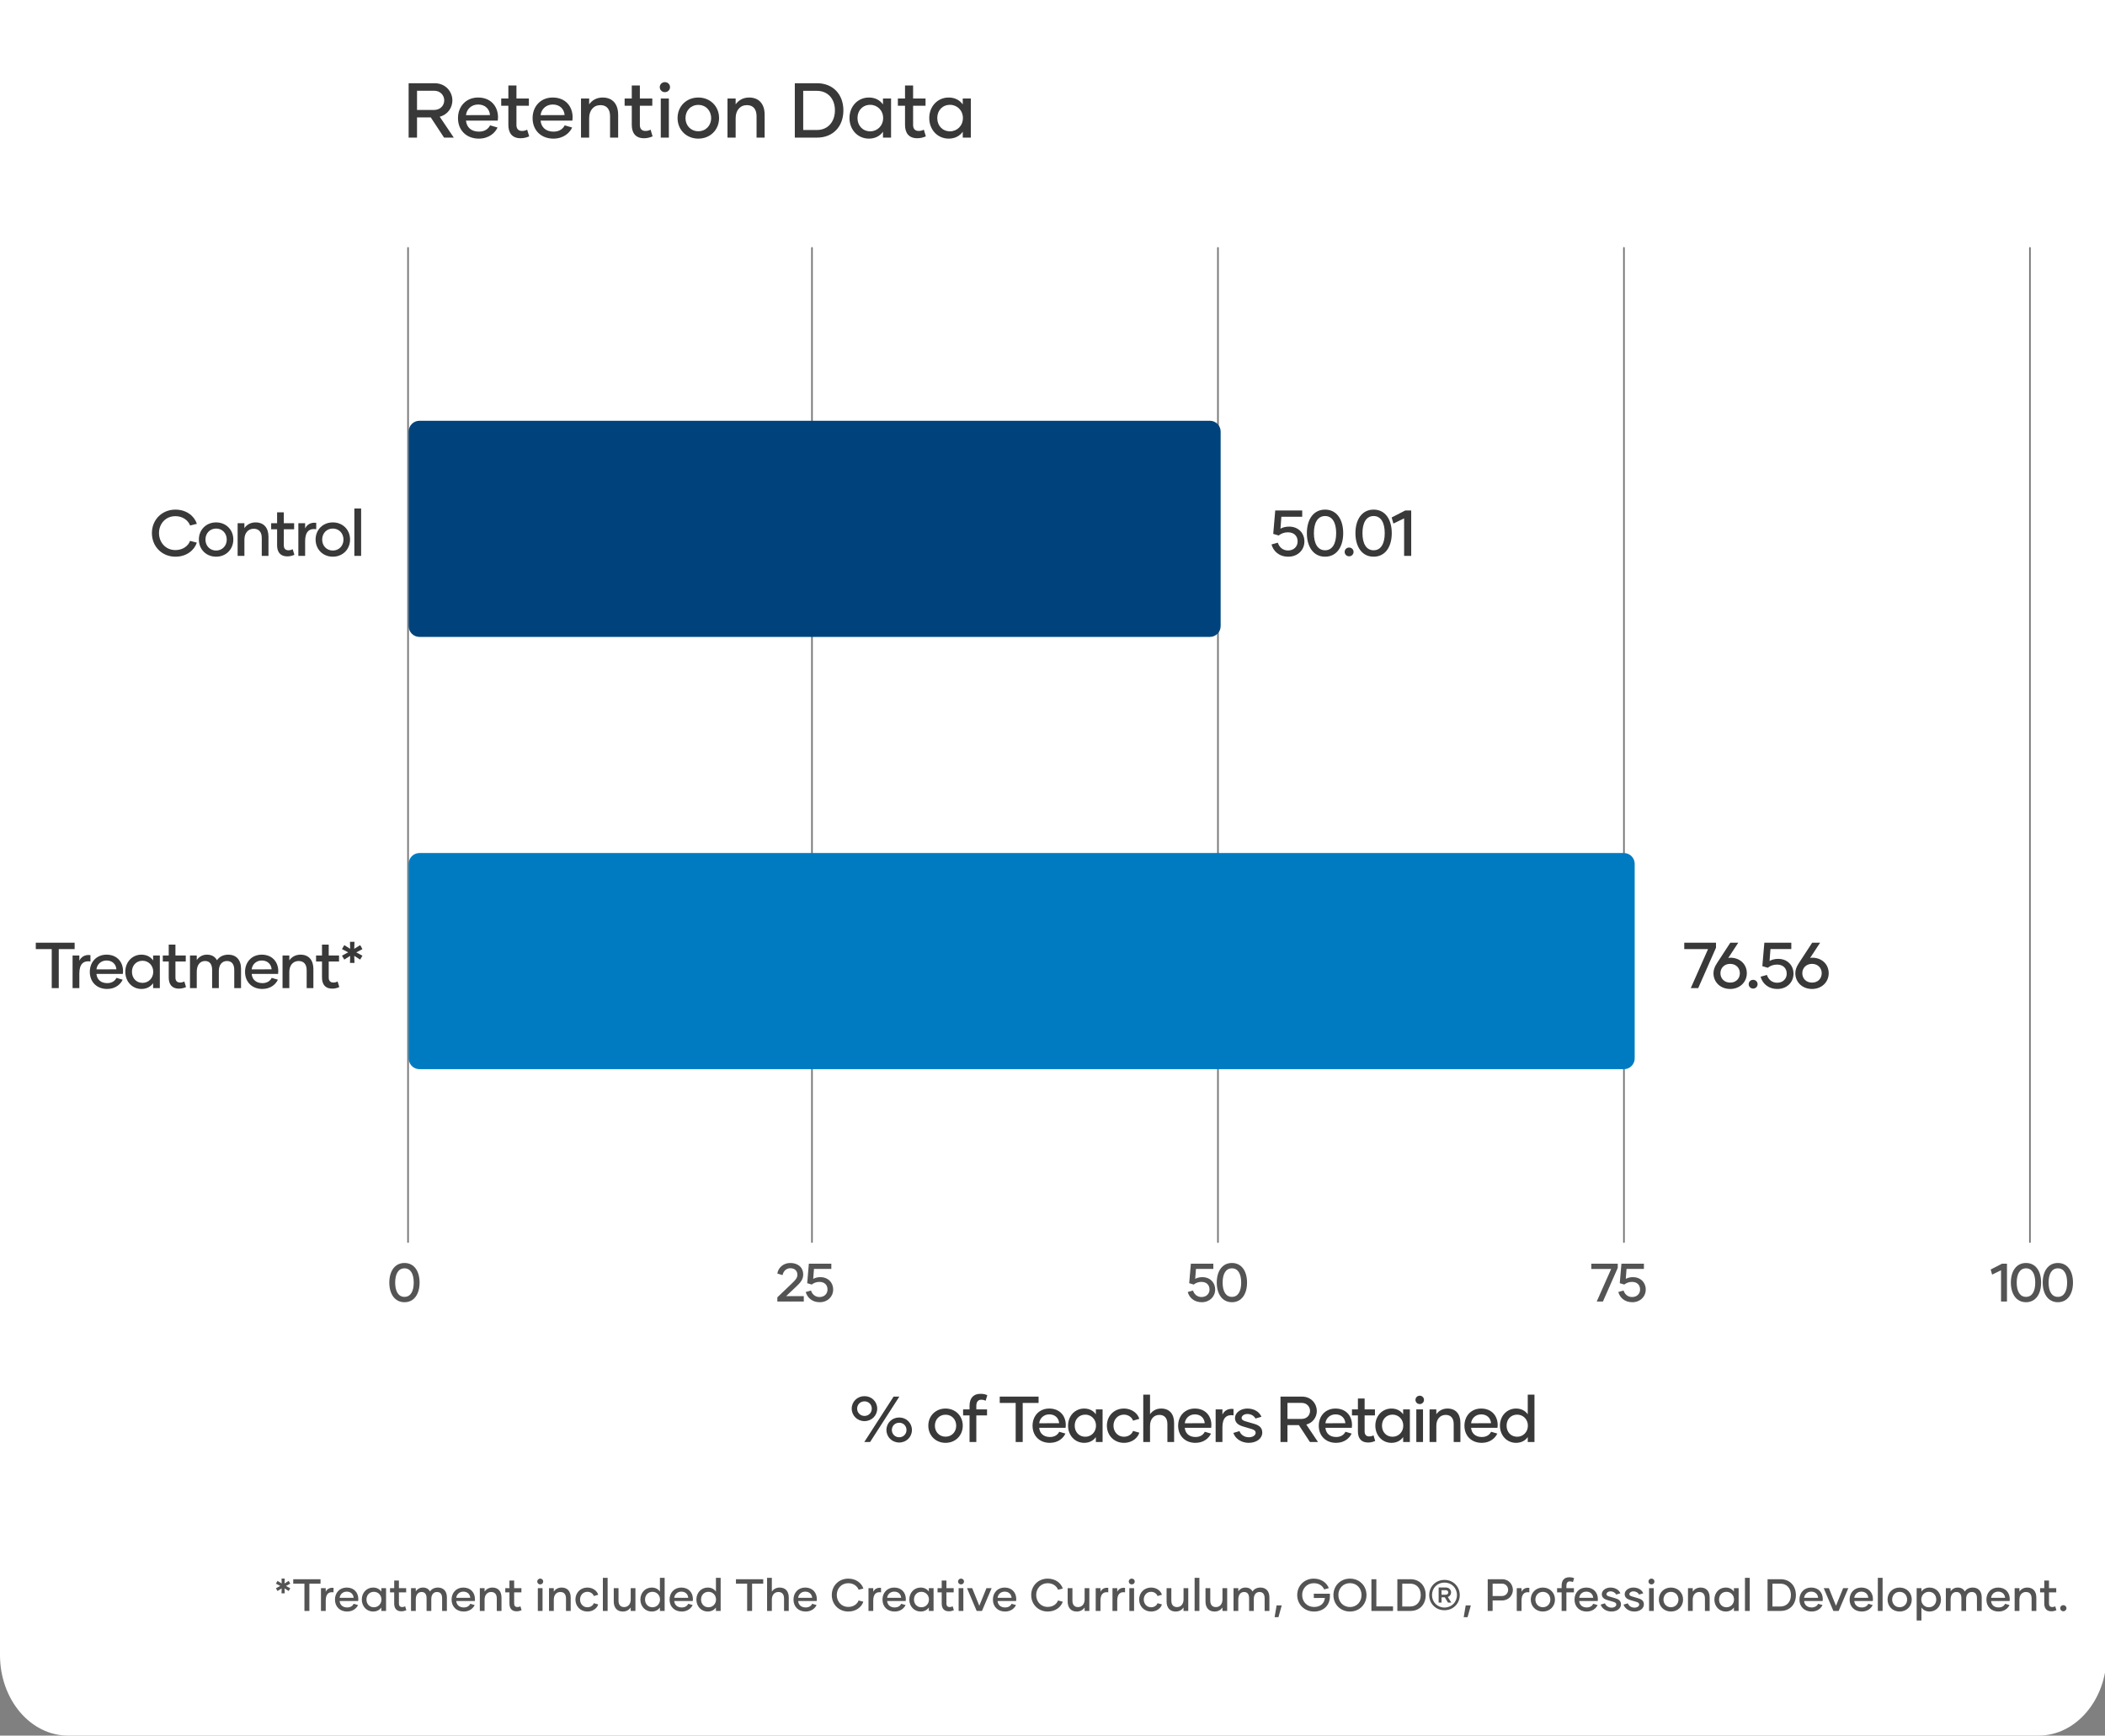 <svg width="1300" height="1072" viewBox="0 0 1300 1072" fill="none" xmlns="http://www.w3.org/2000/svg">
<rect x="0" y="0" width="1300" height="1072" fill="#808080" stroke="none"/>
<g clip-path="url(#clip0_310_2332)">
<path d="M1258.95 -102.478H42.053C18.828 -102.478 0 -80.221 0 -52.765V1022.29C0 1049.74 18.828 1072 42.053 1072H1258.95C1282.17 1072 1301 1049.74 1301 1022.29V-52.765C1301 -80.221 1282.17 -102.478 1258.95 -102.478Z" fill="white"/>
<path d="M179.276 978.144L176.616 979.572L179.276 981L178.296 982.68L175.72 981.056L175.832 984.108H173.872L173.956 981.084L171.408 982.68L170.4 981L173.088 979.544L170.4 978.144L171.408 976.436L173.956 978.032L173.872 975.008H175.832L175.72 978.032L178.296 976.436L179.276 978.144ZM197.952 975.4V978.144H191.064V995H188.012V978.144H181.096V975.4H197.952ZM201.162 983.156C202.002 981.448 203.654 980.44 205.978 980.748V983.492C202.982 983.044 201.162 984.556 201.162 988.644V995H198.222V980.916H201.162V983.156ZM214.373 995.364C209.977 995.364 206.869 992.424 206.869 987.972C206.869 983.772 209.753 980.552 214.121 980.552C218.685 980.552 221.289 983.716 221.289 987.692C221.289 988.112 221.261 988.448 221.205 988.868H209.753C209.949 991.192 211.573 992.844 214.429 992.844C216.529 992.844 217.845 991.808 218.433 990.576L221.121 991.36C220.253 993.264 218.041 995.364 214.373 995.364ZM209.753 986.908L218.405 986.88C218.237 984.724 216.697 983.072 214.121 983.072C211.601 983.072 209.949 984.892 209.753 986.908ZM230.44 995.364C226.464 995.364 223.44 992.2 223.44 987.944C223.44 983.716 226.464 980.552 230.44 980.552C232.708 980.552 234.444 981.532 235.508 983.044V980.916H238.42V995H235.508V992.872C234.444 994.384 232.708 995.364 230.44 995.364ZM230.916 992.732C233.492 992.732 235.564 990.716 235.564 987.944C235.564 985.2 233.492 983.184 230.916 983.184C228.228 983.184 226.324 985.172 226.324 987.944C226.324 990.716 228.228 992.732 230.916 992.732ZM250.223 992.144L250.951 994.552C249.887 995 248.963 995.224 247.843 995.224C244.819 995.224 243.447 993.32 243.447 990.436V983.52H240.871V980.916H243.447V976.212H246.359V980.916H250.839V983.52H246.359V990.436C246.359 991.808 247.031 992.592 248.375 992.592C249.075 992.592 249.579 992.452 250.223 992.144ZM270.471 980.552C273.803 980.552 275.987 982.736 275.987 986.572V995H273.047V987.132C273.047 984.78 272.039 983.296 269.883 983.296C267.699 983.296 266.355 984.976 266.355 987.636V995H263.443V987.132C263.443 984.78 262.463 983.296 260.391 983.296C258.151 983.296 256.779 985.06 256.779 987.888V995H253.839V980.916H256.779V982.876C257.703 981.532 259.187 980.552 261.203 980.552C263.247 980.552 264.731 981.42 265.543 982.96C266.439 981.616 268.091 980.552 270.471 980.552ZM286.397 995.364C282.001 995.364 278.893 992.424 278.893 987.972C278.893 983.772 281.777 980.552 286.145 980.552C290.709 980.552 293.313 983.716 293.313 987.692C293.313 988.112 293.285 988.448 293.229 988.868H281.777C281.973 991.192 283.597 992.844 286.453 992.844C288.553 992.844 289.869 991.808 290.457 990.576L293.145 991.36C292.277 993.264 290.065 995.364 286.397 995.364ZM281.777 986.908L290.429 986.88C290.261 984.724 288.721 983.072 286.145 983.072C283.625 983.072 281.973 984.892 281.777 986.908ZM304.115 980.552C307.727 980.552 309.715 982.932 309.715 986.74V995H306.803V987.272C306.803 984.808 305.627 983.296 303.331 983.296C300.867 983.296 299.271 985.172 299.271 988V995H296.331V980.916H299.271V983.016C300.251 981.616 301.875 980.552 304.115 980.552ZM321.399 992.144L322.127 994.552C321.063 995 320.139 995.224 319.019 995.224C315.995 995.224 314.623 993.32 314.623 990.436V983.52H312.047V980.916H314.623V976.212H317.535V980.916H322.015V983.52H317.535V990.436C317.535 991.808 318.207 992.592 319.551 992.592C320.251 992.592 320.755 992.452 321.399 992.144ZM333.637 978.62C332.601 978.62 331.789 977.836 331.789 976.8C331.789 975.82 332.601 975.008 333.637 975.008C334.673 975.008 335.485 975.82 335.485 976.8C335.485 977.836 334.673 978.62 333.637 978.62ZM332.153 995V980.916H335.065V995H332.153ZM346.853 980.552C350.465 980.552 352.453 982.932 352.453 986.74V995H349.541V987.272C349.541 984.808 348.365 983.296 346.069 983.296C343.605 983.296 342.009 985.172 342.009 988V995H339.069V980.916H342.009V983.016C342.989 981.616 344.613 980.552 346.853 980.552ZM362.765 995.364C358.481 995.364 355.373 992.144 355.373 987.944C355.373 983.744 358.481 980.552 362.737 980.552C366.517 980.552 368.897 982.96 369.429 985.004L366.713 985.788C366.321 984.5 364.809 983.184 362.765 983.184C360.021 983.184 358.229 985.368 358.229 987.944C358.229 990.492 360.021 992.732 362.765 992.732C364.809 992.732 366.321 991.5 366.713 990.212L369.429 990.968C368.897 993.012 366.517 995.364 362.765 995.364ZM372.319 995V974.56H375.259V995H372.319ZM389.515 980.916H392.427V995H389.515V992.872C388.535 994.3 386.883 995.364 384.643 995.364C381.059 995.364 379.043 992.984 379.043 989.176V980.916H381.983V988.644C381.983 991.108 383.159 992.62 385.455 992.62C387.891 992.62 389.515 990.744 389.515 987.916V980.916ZM407.555 974.56H410.467V995H407.555V992.872C406.491 994.384 404.755 995.364 402.487 995.364C398.511 995.364 395.487 992.2 395.487 987.944C395.487 983.716 398.511 980.552 402.487 980.552C404.755 980.552 406.491 981.532 407.555 983.044V974.56ZM402.963 992.732C405.539 992.732 407.611 990.716 407.611 987.944C407.611 985.2 405.539 983.184 402.963 983.184C400.275 983.184 398.371 985.172 398.371 987.944C398.371 990.716 400.275 992.732 402.963 992.732ZM421.01 995.364C416.614 995.364 413.506 992.424 413.506 987.972C413.506 983.772 416.39 980.552 420.758 980.552C425.322 980.552 427.926 983.716 427.926 987.692C427.926 988.112 427.898 988.448 427.842 988.868H416.39C416.586 991.192 418.21 992.844 421.066 992.844C423.166 992.844 424.482 991.808 425.07 990.576L427.758 991.36C426.89 993.264 424.678 995.364 421.01 995.364ZM416.39 986.908L425.042 986.88C424.874 984.724 423.334 983.072 420.758 983.072C418.238 983.072 416.586 984.892 416.39 986.908ZM442.144 974.56H445.056V995H442.144V992.872C441.08 994.384 439.344 995.364 437.076 995.364C433.1 995.364 430.076 992.2 430.076 987.944C430.076 983.716 433.1 980.552 437.076 980.552C439.344 980.552 441.08 981.532 442.144 983.044V974.56ZM437.552 992.732C440.128 992.732 442.2 990.716 442.2 987.944C442.2 985.2 440.128 983.184 437.552 983.184C434.864 983.184 432.96 985.172 432.96 987.944C432.96 990.716 434.864 992.732 437.552 992.732ZM471.362 975.4V978.144H464.474V995H461.422V978.144H454.506V975.4H471.362ZM481.521 980.552C485.133 980.552 487.121 982.932 487.121 986.74V995H484.209V987.272C484.209 984.808 483.033 983.296 480.737 983.296C478.273 983.296 476.677 985.172 476.677 988V995H473.737V974.56H476.677V983.016C477.657 981.616 479.281 980.552 481.521 980.552ZM497.545 995.364C493.149 995.364 490.041 992.424 490.041 987.972C490.041 983.772 492.925 980.552 497.293 980.552C501.857 980.552 504.461 983.716 504.461 987.692C504.461 988.112 504.433 988.448 504.377 988.868H492.925C493.121 991.192 494.745 992.844 497.601 992.844C499.701 992.844 501.017 991.808 501.605 990.576L504.293 991.36C503.425 993.264 501.213 995.364 497.545 995.364ZM492.925 986.908L501.577 986.88C501.409 984.724 499.869 983.072 497.293 983.072C494.773 983.072 493.121 984.892 492.925 986.908ZM523.914 995.364C518.062 995.364 513.694 990.968 513.694 985.172C513.694 979.404 518.062 975.036 523.886 975.036C528.842 975.036 532.174 977.948 533.21 981.168L530.27 981.896C529.458 979.712 527.134 977.864 523.886 977.864C519.574 977.864 516.774 981.196 516.774 985.144C516.774 989.12 519.574 992.508 523.886 992.508C527.106 992.508 529.458 990.744 530.242 988.532L533.182 989.288C532.146 992.48 528.814 995.364 523.914 995.364ZM539.295 983.156C540.135 981.448 541.787 980.44 544.111 980.748V983.492C541.115 983.044 539.295 984.556 539.295 988.644V995H536.355V980.916H539.295V983.156ZM552.506 995.364C548.11 995.364 545.002 992.424 545.002 987.972C545.002 983.772 547.886 980.552 552.254 980.552C556.818 980.552 559.422 983.716 559.422 987.692C559.422 988.112 559.394 988.448 559.338 988.868H547.886C548.082 991.192 549.706 992.844 552.562 992.844C554.662 992.844 555.978 991.808 556.566 990.576L559.254 991.36C558.386 993.264 556.174 995.364 552.506 995.364ZM547.886 986.908L556.538 986.88C556.37 984.724 554.83 983.072 552.254 983.072C549.734 983.072 548.082 984.892 547.886 986.908ZM568.572 995.364C564.596 995.364 561.572 992.2 561.572 987.944C561.572 983.716 564.596 980.552 568.572 980.552C570.84 980.552 572.576 981.532 573.64 983.044V980.916H576.552V995H573.64V992.872C572.576 994.384 570.84 995.364 568.572 995.364ZM569.048 992.732C571.624 992.732 573.696 990.716 573.696 987.944C573.696 985.2 571.624 983.184 569.048 983.184C566.36 983.184 564.456 985.172 564.456 987.944C564.456 990.716 566.36 992.732 569.048 992.732ZM588.356 992.144L589.084 994.552C588.02 995 587.096 995.224 585.976 995.224C582.952 995.224 581.58 993.32 581.58 990.436V983.52H579.004V980.916H581.58V976.212H584.492V980.916H588.972V983.52H584.492V990.436C584.492 991.808 585.164 992.592 586.508 992.592C587.208 992.592 587.712 992.452 588.356 992.144ZM593.512 978.62C592.476 978.62 591.664 977.836 591.664 976.8C591.664 975.82 592.476 975.008 593.512 975.008C594.548 975.008 595.36 975.82 595.36 976.8C595.36 977.836 594.548 978.62 593.512 978.62ZM592.028 995V980.916H594.94V995H592.028ZM609.22 980.916H612.412L606.448 995H603.172L597.208 980.916H600.4L604.796 991.808L609.22 980.916ZM620.701 995.364C616.305 995.364 613.197 992.424 613.197 987.972C613.197 983.772 616.081 980.552 620.449 980.552C625.013 980.552 627.617 983.716 627.617 987.692C627.617 988.112 627.589 988.448 627.533 988.868H616.081C616.277 991.192 617.901 992.844 620.757 992.844C622.857 992.844 624.173 991.808 624.761 990.576L627.449 991.36C626.581 993.264 624.369 995.364 620.701 995.364ZM616.081 986.908L624.733 986.88C624.565 984.724 623.025 983.072 620.449 983.072C617.929 983.072 616.277 984.892 616.081 986.908ZM647.07 995.364C641.218 995.364 636.85 990.968 636.85 985.172C636.85 979.404 641.218 975.036 647.042 975.036C651.998 975.036 655.33 977.948 656.366 981.168L653.426 981.896C652.614 979.712 650.29 977.864 647.042 977.864C642.73 977.864 639.93 981.196 639.93 985.144C639.93 989.12 642.73 992.508 647.042 992.508C650.262 992.508 652.614 990.744 653.398 988.532L656.338 989.288C655.302 992.48 651.97 995.364 647.07 995.364ZM669.843 980.916H672.755V995H669.843V992.872C668.863 994.3 667.211 995.364 664.971 995.364C661.387 995.364 659.371 992.984 659.371 989.176V980.916H662.311V988.644C662.311 991.108 663.487 992.62 665.783 992.62C668.219 992.62 669.843 990.744 669.843 987.916V980.916ZM679.623 983.156C680.463 981.448 682.115 980.44 684.439 980.748V983.492C681.443 983.044 679.623 984.556 679.623 988.644V995H676.683V980.916H679.623V983.156ZM689.986 983.156C690.826 981.448 692.478 980.44 694.802 980.748V983.492C691.806 983.044 689.986 984.556 689.986 988.644V995H687.046V980.916H689.986V983.156ZM698.949 978.62C697.913 978.62 697.101 977.836 697.101 976.8C697.101 975.82 697.913 975.008 698.949 975.008C699.985 975.008 700.797 975.82 700.797 976.8C700.797 977.836 699.985 978.62 698.949 978.62ZM697.465 995V980.916H700.377V995H697.465ZM710.906 995.364C706.622 995.364 703.514 992.144 703.514 987.944C703.514 983.744 706.622 980.552 710.878 980.552C714.658 980.552 717.038 982.96 717.57 985.004L714.854 985.788C714.462 984.5 712.95 983.184 710.906 983.184C708.162 983.184 706.37 985.368 706.37 987.944C706.37 990.492 708.162 992.732 710.906 992.732C712.95 992.732 714.462 991.5 714.854 990.212L717.57 990.968C717.038 993.012 714.658 995.364 710.906 995.364ZM730.929 980.916H733.841V995H730.929V992.872C729.949 994.3 728.297 995.364 726.057 995.364C722.473 995.364 720.457 992.984 720.457 989.176V980.916H723.397V988.644C723.397 991.108 724.573 992.62 726.869 992.62C729.305 992.62 730.929 990.744 730.929 987.916V980.916ZM737.769 995V974.56H740.709V995H737.769ZM754.964 980.916H757.876V995H754.964V992.872C753.984 994.3 752.332 995.364 750.092 995.364C746.508 995.364 744.492 992.984 744.492 989.176V980.916H747.432V988.644C747.432 991.108 748.608 992.62 750.904 992.62C753.34 992.62 754.964 990.744 754.964 987.916V980.916ZM778.436 980.552C781.768 980.552 783.952 982.736 783.952 986.572V995H781.012V987.132C781.012 984.78 780.004 983.296 777.848 983.296C775.664 983.296 774.32 984.976 774.32 987.636V995H771.408V987.132C771.408 984.78 770.428 983.296 768.356 983.296C766.116 983.296 764.744 985.06 764.744 987.888V995H761.804V980.916H764.744V982.876C765.668 981.532 767.152 980.552 769.168 980.552C771.212 980.552 772.696 981.42 773.508 982.96C774.404 981.616 776.056 980.552 778.436 980.552ZM787.166 998.836L788.398 991.584H791.562L789.546 998.836H787.166ZM821.319 984.36V985.928C821.319 991.752 817.175 995.364 811.491 995.364C805.555 995.364 801.131 990.94 801.131 985.172C801.131 979.404 805.555 975.036 811.351 975.036C815.999 975.036 819.387 977.612 820.647 980.916L817.791 981.7C816.783 979.46 814.627 977.864 811.379 977.864C807.067 977.864 804.183 981.196 804.183 985.144C804.183 989.092 806.983 992.536 811.659 992.536C815.439 992.536 817.931 990.268 818.211 986.964L811.379 986.992V984.36H821.319ZM833.718 995.364C827.866 995.364 823.498 990.968 823.498 985.172C823.498 979.404 827.866 975.036 833.718 975.036C839.542 975.036 843.91 979.404 843.91 985.172C843.91 990.968 839.542 995.364 833.718 995.364ZM833.718 992.564C838.002 992.564 840.858 989.26 840.858 985.144C840.858 981.14 838.002 977.836 833.718 977.836C829.406 977.836 826.55 981.14 826.55 985.144C826.55 989.26 829.406 992.564 833.718 992.564ZM850.004 992.2H860.308V995H846.952V975.4H850.004V992.2ZM870.956 975.4C876.836 975.4 880.476 979.516 880.476 985.2C880.476 990.856 876.892 995 870.956 995H862.976V975.4H870.956ZM870.9 992.256C874.96 992.256 877.424 989.26 877.424 985.144C877.424 981.112 874.96 978.144 870.9 978.144H866V992.256H870.9ZM892.078 975.82C897.398 975.82 901.514 979.88 901.514 985.2C901.514 990.52 897.398 994.552 892.078 994.552C886.73 994.552 882.642 990.52 882.642 985.2C882.642 979.88 886.73 975.82 892.078 975.82ZM892.078 992.9C896.474 992.9 899.778 989.568 899.778 985.2C899.778 980.776 896.474 977.472 892.078 977.472C887.71 977.472 884.378 980.776 884.378 985.2C884.378 989.568 887.71 992.9 892.078 992.9ZM896.166 983.576C896.166 984.752 895.466 985.928 894.122 986.376L896.306 989.82H894.234L892.274 986.572H890.258V989.82H888.466V980.524H893.002C895.018 980.524 896.166 982.092 896.166 983.576ZM890.258 982.176V984.976H892.89C893.814 984.976 894.43 984.332 894.43 983.576C894.43 982.82 893.814 982.176 892.946 982.176H890.258ZM903.951 998.836L905.183 991.584H908.347L906.331 998.836H903.951ZM927.688 975.4C931.944 975.4 934.324 978.816 934.324 981.98C934.324 985.144 931.944 988.532 927.548 988.532H921.808V995H918.784V975.4H927.688ZM927.492 985.788C929.928 985.788 931.384 983.94 931.384 981.98C931.384 979.992 929.872 978.144 927.632 978.144H921.808V985.788H927.492ZM939.662 983.156C940.502 981.448 942.154 980.44 944.478 980.748V983.492C941.482 983.044 939.662 984.556 939.662 988.644V995H936.722V980.916H939.662V983.156ZM952.845 995.364C948.533 995.364 945.369 992.172 945.369 987.944C945.369 983.744 948.533 980.552 952.845 980.552C957.157 980.552 960.321 983.744 960.321 987.944C960.321 992.172 957.157 995.364 952.845 995.364ZM952.845 992.704C955.533 992.704 957.465 990.66 957.465 987.972C957.465 985.256 955.533 983.212 952.845 983.212C950.157 983.212 948.225 985.256 948.225 987.972C948.225 990.66 950.157 992.704 952.845 992.704ZM967.368 979.404V980.916H972.016V983.52H967.368V995H964.428V983.52H961.628V980.916H964.428V979.348C964.428 976.156 966.024 974.196 969.132 974.196C970.308 974.196 971.232 974.364 972.128 974.784L971.428 977.164C970.812 976.884 970.252 976.744 969.496 976.744C968.096 976.744 967.368 977.724 967.368 979.404ZM979.889 995.364C975.493 995.364 972.385 992.424 972.385 987.972C972.385 983.772 975.269 980.552 979.637 980.552C984.201 980.552 986.805 983.716 986.805 987.692C986.805 988.112 986.777 988.448 986.721 988.868H975.269C975.465 991.192 977.089 992.844 979.945 992.844C982.045 992.844 983.361 991.808 983.949 990.576L986.637 991.36C985.769 993.264 983.557 995.364 979.889 995.364ZM975.269 986.908L983.921 986.88C983.753 984.724 982.213 983.072 979.637 983.072C977.117 983.072 975.465 984.892 975.269 986.908ZM995.171 995.364C991.839 995.364 989.235 993.376 988.535 991.08L991.195 990.296C991.699 991.78 993.239 992.956 995.255 992.956C997.047 992.956 998.195 992.06 998.195 991.052C998.195 990.184 997.635 989.736 996.375 989.372L992.595 988.252C990.719 987.692 989.235 986.656 989.235 984.64C989.235 982.4 991.615 980.552 994.611 980.552C997.663 980.552 999.875 982.064 1000.72 984.108L998.111 984.864C997.579 983.8 996.347 982.904 994.583 982.904C993.099 982.904 992.119 983.772 992.119 984.612C992.119 985.312 992.679 985.704 993.631 986.012L997.383 987.104C999.371 987.664 1001.08 988.56 1001.08 990.94C1001.08 993.46 998.643 995.364 995.171 995.364ZM1009.31 995.364C1005.98 995.364 1003.37 993.376 1002.67 991.08L1005.33 990.296C1005.84 991.78 1007.38 992.956 1009.39 992.956C1011.18 992.956 1012.33 992.06 1012.33 991.052C1012.33 990.184 1011.77 989.736 1010.51 989.372L1006.73 988.252C1004.86 987.692 1003.37 986.656 1003.37 984.64C1003.37 982.4 1005.75 980.552 1008.75 980.552C1011.8 980.552 1014.01 982.064 1014.85 984.108L1012.25 984.864C1011.72 983.8 1010.48 982.904 1008.72 982.904C1007.24 982.904 1006.26 983.772 1006.26 984.612C1006.26 985.312 1006.82 985.704 1007.77 986.012L1011.52 987.104C1013.51 987.664 1015.22 988.56 1015.22 990.94C1015.22 993.46 1012.78 995.364 1009.31 995.364ZM1019.91 978.62C1018.87 978.62 1018.06 977.836 1018.06 976.8C1018.06 975.82 1018.87 975.008 1019.91 975.008C1020.95 975.008 1021.76 975.82 1021.76 976.8C1021.76 977.836 1020.95 978.62 1019.91 978.62ZM1018.43 995V980.916H1021.34V995H1018.43ZM1031.95 995.364C1027.64 995.364 1024.47 992.172 1024.47 987.944C1024.47 983.744 1027.64 980.552 1031.95 980.552C1036.26 980.552 1039.43 983.744 1039.43 987.944C1039.43 992.172 1036.26 995.364 1031.95 995.364ZM1031.95 992.704C1034.64 992.704 1036.57 990.66 1036.57 987.972C1036.57 985.256 1034.64 983.212 1031.95 983.212C1029.26 983.212 1027.33 985.256 1027.33 987.972C1027.33 990.66 1029.26 992.704 1031.95 992.704ZM1050.24 980.552C1053.86 980.552 1055.84 982.932 1055.84 986.74V995H1052.93V987.272C1052.93 984.808 1051.76 983.296 1049.46 983.296C1047 983.296 1045.4 985.172 1045.4 988V995H1042.46V980.916H1045.4V983.016C1046.38 981.616 1048 980.552 1050.24 980.552ZM1065.76 995.364C1061.79 995.364 1058.76 992.2 1058.76 987.944C1058.76 983.716 1061.79 980.552 1065.76 980.552C1068.03 980.552 1069.77 981.532 1070.83 983.044V980.916H1073.74V995H1070.83V992.872C1069.77 994.384 1068.03 995.364 1065.76 995.364ZM1066.24 992.732C1068.82 992.732 1070.89 990.716 1070.89 987.944C1070.89 985.2 1068.82 983.184 1066.24 983.184C1063.55 983.184 1061.65 985.172 1061.65 987.944C1061.65 990.716 1063.55 992.732 1066.24 992.732ZM1077.65 995V974.56H1080.59V995H1077.65ZM1099.58 975.4C1105.46 975.4 1109.1 979.516 1109.1 985.2C1109.1 990.856 1105.51 995 1099.58 995H1091.6V975.4H1099.58ZM1099.52 992.256C1103.58 992.256 1106.04 989.26 1106.04 985.144C1106.04 981.112 1103.58 978.144 1099.52 978.144H1094.62V992.256H1099.52ZM1118.8 995.364C1114.4 995.364 1111.29 992.424 1111.29 987.972C1111.29 983.772 1114.18 980.552 1118.54 980.552C1123.11 980.552 1125.71 983.716 1125.71 987.692C1125.71 988.112 1125.68 988.448 1125.63 988.868H1114.18C1114.37 991.192 1116 992.844 1118.85 992.844C1120.95 992.844 1122.27 991.808 1122.86 990.576L1125.54 991.36C1124.68 993.264 1122.46 995.364 1118.8 995.364ZM1114.18 986.908L1122.83 986.88C1122.66 984.724 1121.12 983.072 1118.54 983.072C1116.02 983.072 1114.37 984.892 1114.18 986.908ZM1138.29 980.916H1141.49L1135.52 995H1132.25L1126.28 980.916H1129.47L1133.87 991.808L1138.29 980.916ZM1149.78 995.364C1145.38 995.364 1142.27 992.424 1142.27 987.972C1142.27 983.772 1145.16 980.552 1149.52 980.552C1154.09 980.552 1156.69 983.716 1156.69 987.692C1156.69 988.112 1156.66 988.448 1156.61 988.868H1145.16C1145.35 991.192 1146.98 992.844 1149.83 992.844C1151.93 992.844 1153.25 991.808 1153.84 990.576L1156.52 991.36C1155.66 993.264 1153.44 995.364 1149.78 995.364ZM1145.16 986.908L1153.81 986.88C1153.64 984.724 1152.1 983.072 1149.52 983.072C1147 983.072 1145.35 984.892 1145.16 986.908ZM1159.71 995V974.56H1162.65V995H1159.71ZM1173.18 995.364C1168.87 995.364 1165.71 992.172 1165.71 987.944C1165.71 983.744 1168.87 980.552 1173.18 980.552C1177.49 980.552 1180.66 983.744 1180.66 987.944C1180.66 992.172 1177.49 995.364 1173.18 995.364ZM1173.18 992.704C1175.87 992.704 1177.8 990.66 1177.8 987.972C1177.8 985.256 1175.87 983.212 1173.18 983.212C1170.49 983.212 1168.56 985.256 1168.56 987.972C1168.56 990.66 1170.49 992.704 1173.18 992.704ZM1191.67 980.552C1195.65 980.552 1198.7 983.716 1198.7 987.944C1198.7 992.2 1195.65 995.364 1191.67 995.364C1189.43 995.364 1187.69 994.384 1186.63 992.872V1000.88H1183.69V980.916H1186.63V983.044C1187.69 981.532 1189.43 980.552 1191.67 980.552ZM1191.19 992.732C1193.88 992.732 1195.79 990.716 1195.79 987.944C1195.79 985.172 1193.88 983.184 1191.19 983.184C1188.62 983.184 1186.55 985.2 1186.55 987.944C1186.55 990.716 1188.62 992.732 1191.19 992.732ZM1218.34 980.552C1221.67 980.552 1223.86 982.736 1223.86 986.572V995H1220.92V987.132C1220.92 984.78 1219.91 983.296 1217.75 983.296C1215.57 983.296 1214.23 984.976 1214.23 987.636V995H1211.31V987.132C1211.31 984.78 1210.33 983.296 1208.26 983.296C1206.02 983.296 1204.65 985.06 1204.65 987.888V995H1201.71V980.916H1204.65V982.876C1205.57 981.532 1207.06 980.552 1209.07 980.552C1211.12 980.552 1212.6 981.42 1213.41 982.96C1214.31 981.616 1215.96 980.552 1218.34 980.552ZM1234.27 995.364C1229.87 995.364 1226.76 992.424 1226.76 987.972C1226.76 983.772 1229.65 980.552 1234.02 980.552C1238.58 980.552 1241.18 983.716 1241.18 987.692C1241.18 988.112 1241.16 988.448 1241.1 988.868H1229.65C1229.84 991.192 1231.47 992.844 1234.32 992.844C1236.42 992.844 1237.74 991.808 1238.33 990.576L1241.02 991.36C1240.15 993.264 1237.94 995.364 1234.27 995.364ZM1229.65 986.908L1238.3 986.88C1238.13 984.724 1236.59 983.072 1234.02 983.072C1231.5 983.072 1229.84 984.892 1229.65 986.908ZM1251.99 980.552C1255.6 980.552 1257.59 982.932 1257.59 986.74V995H1254.67V987.272C1254.67 984.808 1253.5 983.296 1251.2 983.296C1248.74 983.296 1247.14 985.172 1247.14 988V995H1244.2V980.916H1247.14V983.016C1248.12 981.616 1249.75 980.552 1251.99 980.552ZM1269.27 992.144L1270 994.552C1268.93 995 1268.01 995.224 1266.89 995.224C1263.87 995.224 1262.49 993.32 1262.49 990.436V983.52H1259.92V980.916H1262.49V976.212H1265.41V980.916H1269.89V983.52H1265.41V990.436C1265.41 991.808 1266.08 992.592 1267.42 992.592C1268.12 992.592 1268.63 992.452 1269.27 992.144ZM1274.26 995.196C1273.17 995.196 1272.33 994.356 1272.33 993.292C1272.33 992.256 1273.17 991.416 1274.26 991.416C1275.35 991.416 1276.19 992.256 1276.19 993.292C1276.19 994.356 1275.35 995.196 1274.26 995.196Z" fill="#545454"/>
<mask id="mask0_310_2332" style="mask-type:luminance" maskUnits="userSpaceOnUse" x="0" y="-28" width="1335" height="966">
<path d="M1335 -27.127H0V937.372H1335V-27.127Z" fill="white"/>
</mask>
<g mask="url(#mask0_310_2332)">
<path d="M1335 -27.127H0V937.372H1335V-27.127Z" fill="white"/>
<path d="M1228.73 119.718H292.238C262.893 119.718 239.104 143.625 239.104 173.115V883.974C239.104 913.465 262.893 937.372 292.238 937.372H1228.73C1258.08 937.372 1281.86 913.465 1281.86 883.974V173.115C1281.86 143.625 1258.08 119.718 1228.73 119.718Z" fill="white"/>
<path opacity="0.8" d="M1253.64 153.091V767.166" stroke="#545454" stroke-linecap="round"/>
<path opacity="0.8" d="M1002.91 153.091V767.166" stroke="#545454" stroke-linecap="round"/>
<path opacity="0.8" d="M752.184 153.091V767.166" stroke="#545454" stroke-linecap="round"/>
<path opacity="0.8" d="M501.455 153.091V767.166" stroke="#545454" stroke-linecap="round"/>
<path opacity="0.8" d="M252 153.091V767.166" stroke="#545454" stroke-linecap="round"/>
<path d="M753.844 386.707V266.562C753.844 262.875 750.87 259.887 747.202 259.887L259.03 259.887C255.362 259.887 252.388 262.875 252.388 266.562V386.707C252.388 390.393 255.362 393.382 259.03 393.382H747.202C750.87 393.382 753.844 390.393 753.844 386.707Z" fill="#00437C"/>
<path d="M1142.39 623.66V563.588H1032.8V623.66H1142.39Z" fill="white"/>
<path d="M1040.16 582.276H1059.76V585.36L1048.77 610.31H1044.18L1054.86 586.201H1040.16V582.276ZM1069.04 591.528C1074.86 591.728 1078.8 595.773 1078.8 601.099C1078.8 606.546 1074.54 610.831 1068.52 610.831C1062.46 610.831 1058.2 606.586 1058.2 601.099C1058.2 599.057 1058.92 597.094 1060.39 594.852L1068.6 582.276H1073.5L1067.33 591.688C1067.84 591.568 1068.44 591.528 1069.04 591.528ZM1068.52 606.906C1072.15 606.906 1074.5 604.383 1074.5 601.099C1074.5 597.855 1072.11 595.332 1068.48 595.332C1064.9 595.332 1062.5 597.895 1062.5 601.099C1062.5 604.383 1064.9 606.906 1068.52 606.906ZM1082.7 610.591C1081.14 610.591 1079.95 609.389 1079.95 607.867C1079.95 606.385 1081.14 605.184 1082.7 605.184C1084.25 605.184 1085.45 606.385 1085.45 607.867C1085.45 609.389 1084.25 610.591 1082.7 610.591ZM1098.22 592.248C1103.72 592.248 1107.63 596.093 1107.63 601.419C1107.63 606.746 1103.48 610.831 1097.71 610.831C1091.69 610.831 1088.34 607.106 1087.3 603.262L1091.21 602.18C1092.05 604.864 1094.24 606.986 1097.51 606.986C1101.21 606.986 1103.44 604.463 1103.44 601.379C1103.44 598.216 1101.37 595.773 1097.47 595.773C1095.31 595.773 1093.44 596.413 1091.73 597.735L1088.38 596.734L1089.62 582.276H1106.27V586.161H1093.4L1092.84 593.53C1094.28 592.729 1096.03 592.248 1098.22 592.248ZM1119.59 591.528C1125.41 591.728 1129.36 595.773 1129.36 601.099C1129.36 606.546 1125.09 610.831 1119.08 610.831C1113.02 610.831 1108.75 606.586 1108.75 601.099C1108.75 599.057 1109.47 597.094 1110.95 594.852L1119.16 582.276H1124.06L1117.88 591.688C1118.4 591.568 1119 591.528 1119.59 591.528ZM1119.08 606.906C1122.7 606.906 1125.05 604.383 1125.05 601.099C1125.05 597.855 1122.66 595.332 1119.04 595.332C1115.45 595.332 1113.06 597.895 1113.06 601.099C1113.06 604.383 1115.45 606.906 1119.08 606.906Z" fill="#393939"/>
<path d="M1009.55 653.696V533.551C1009.55 529.865 1006.58 526.876 1002.91 526.876H259.03C255.362 526.876 252.389 529.865 252.389 533.551V653.696C252.389 657.383 255.362 660.371 259.03 660.371H1002.91C1006.58 660.371 1009.55 657.383 1009.55 653.696Z" fill="#007BC2"/>
<path d="M883.359 356.671V296.598H783.733V356.671H883.359Z" fill="white"/>
<path d="M796.165 325.26C801.665 325.26 805.57 329.104 805.57 334.431C805.57 339.757 801.426 343.842 795.647 343.842C789.63 343.842 786.282 340.118 785.246 336.273L789.152 335.192C789.988 337.875 792.18 339.998 795.448 339.998C799.154 339.998 801.386 337.475 801.386 334.391C801.386 331.227 799.313 328.784 795.408 328.784C793.256 328.784 791.383 329.425 789.67 330.746L786.322 329.745L787.557 315.288H804.215V319.172H791.343L790.785 326.541C792.22 325.74 793.973 325.26 796.165 325.26ZM818.332 343.842C811.079 343.842 807.094 337.635 807.094 329.305C807.094 320.935 811.079 314.767 818.332 314.767C825.585 314.767 829.53 320.935 829.53 329.305C829.53 337.635 825.585 343.842 818.332 343.842ZM818.332 339.877C822.915 339.877 825.187 335.672 825.187 329.305C825.187 322.937 822.915 318.732 818.332 318.732C813.749 318.732 811.438 322.937 811.438 329.305C811.438 335.672 813.749 339.877 818.332 339.877ZM833.177 343.602C831.622 343.602 830.427 342.4 830.427 340.879C830.427 339.397 831.622 338.195 833.177 338.195C834.731 338.195 835.926 339.397 835.926 340.879C835.926 342.4 834.731 343.602 833.177 343.602ZM848.323 343.842C841.07 343.842 837.085 337.635 837.085 329.305C837.085 320.935 841.07 314.767 848.323 314.767C855.576 314.767 859.521 320.935 859.521 329.305C859.521 337.635 855.576 343.842 848.323 343.842ZM848.323 339.877C852.906 339.877 855.178 335.672 855.178 329.305C855.178 322.937 852.906 318.732 848.323 318.732C843.74 318.732 841.429 322.937 841.429 329.305C841.429 335.672 843.74 339.877 848.323 339.877ZM867.867 315.288H871.533V343.322H867.149V320.174L860.534 323.377L859.458 319.613L867.867 315.288Z" fill="#393939"/>
<path d="M249.799 804.311C243.754 804.311 240.434 799.138 240.434 792.196C240.434 785.221 243.754 780.082 249.799 780.082C255.843 780.082 259.13 785.221 259.13 792.196C259.13 799.138 255.843 804.311 249.799 804.311ZM249.799 801.007C253.618 801.007 255.51 797.503 255.51 792.196C255.51 786.89 253.618 783.386 249.799 783.386C245.979 783.386 244.053 786.89 244.053 792.196C244.053 797.503 245.979 801.007 249.799 801.007Z" fill="#545454"/>
<path d="M485.481 800.573H496.407V803.877H480.068V801.307L489.234 792.53C491.127 790.728 492.455 789.293 492.455 787.424C492.455 784.921 490.828 783.319 488.105 783.319C485.647 783.319 483.854 784.988 483.29 787.558L480.068 786.623C480.533 783.219 483.589 780.082 488.039 780.082C492.721 780.082 496.042 782.685 496.042 787.257C496.042 790.227 494.282 792.297 491.691 794.699L485.481 800.573ZM506.705 788.826C511.288 788.826 514.543 792.03 514.543 796.468C514.543 800.907 511.089 804.311 506.274 804.311C501.259 804.311 498.469 801.207 497.606 798.003L500.86 797.102C501.558 799.338 503.384 801.107 506.108 801.107C509.196 801.107 511.056 799.005 511.056 796.435C511.056 793.798 509.329 791.763 506.074 791.763C504.281 791.763 502.72 792.297 501.292 793.398L498.503 792.564L499.532 780.516H513.413V783.753H502.687L502.222 789.894C503.418 789.226 504.879 788.826 506.705 788.826Z" fill="#545454"/>
<path d="M742.619 788.826C747.202 788.826 750.456 792.03 750.456 796.468C750.456 800.907 747.002 804.311 742.187 804.311C737.173 804.311 734.383 801.207 733.52 798.003L736.774 797.102C737.471 799.338 739.298 801.107 742.021 801.107C745.109 801.107 746.969 799.005 746.969 796.435C746.969 793.798 745.242 791.763 741.988 791.763C740.194 791.763 738.634 792.297 737.206 793.398L734.416 792.564L735.446 780.516H749.327V783.753H738.6L738.136 789.894C739.331 789.226 740.792 788.826 742.619 788.826ZM760.814 804.311C754.77 804.311 751.449 799.138 751.449 792.196C751.449 785.221 754.77 780.082 760.814 780.082C766.858 780.082 770.146 785.221 770.146 792.196C770.146 799.138 766.858 804.311 760.814 804.311ZM760.814 801.007C764.633 801.007 766.526 797.503 766.526 792.196C766.526 786.89 764.633 783.386 760.814 783.386C756.995 783.386 755.069 786.89 755.069 792.196C755.069 797.503 756.995 801.007 760.814 801.007Z" fill="#545454"/>
<path d="M982.754 780.516H999.093V783.086L989.927 803.878H986.108L995.008 783.787H982.754V780.516ZM1008.53 788.826C1013.11 788.826 1016.37 792.03 1016.37 796.469C1016.37 800.907 1012.91 804.312 1008.1 804.312C1003.08 804.312 1000.29 801.208 999.431 798.004L1002.69 797.103C1003.38 799.339 1005.21 801.108 1007.93 801.108C1011.02 801.108 1012.88 799.005 1012.88 796.435C1012.88 793.799 1011.15 791.763 1007.9 791.763C1006.11 791.763 1004.55 792.297 1003.12 793.398L1000.33 792.564L1001.36 780.516H1015.24V783.753H1004.51L1004.05 789.894C1005.24 789.227 1006.7 788.826 1008.53 788.826Z" fill="#545454"/>
<path d="M1236.4 780.516H1239.46V803.877H1235.8V784.587L1230.29 787.257L1229.39 784.12L1236.4 780.516ZM1251.22 804.311C1245.18 804.311 1241.86 799.138 1241.86 792.196C1241.86 785.221 1245.18 780.082 1251.22 780.082C1257.27 780.082 1260.55 785.221 1260.55 792.196C1260.55 799.138 1257.27 804.311 1251.22 804.311ZM1251.22 801.007C1255.04 801.007 1256.93 797.503 1256.93 792.196C1256.93 786.89 1255.04 783.386 1251.22 783.386C1247.4 783.386 1245.48 786.89 1245.48 792.196C1245.48 797.503 1247.4 801.007 1251.22 801.007ZM1270.9 804.311C1264.86 804.311 1261.54 799.138 1261.54 792.196C1261.54 785.221 1264.86 780.082 1270.9 780.082C1276.95 780.082 1280.23 785.221 1280.23 792.196C1280.23 799.138 1276.95 804.311 1270.9 804.311ZM1270.9 801.007C1274.72 801.007 1276.61 797.503 1276.61 792.196C1276.61 786.89 1274.72 783.386 1270.9 783.386C1267.08 783.386 1265.16 786.89 1265.16 792.196C1265.16 797.503 1267.08 801.007 1270.9 801.007Z" fill="#545454"/>
<path d="M533.89 877.754C529.467 877.754 526 874.35 526 870.024C526 865.699 529.467 862.335 533.89 862.335C538.314 862.335 541.741 865.699 541.741 870.024C541.741 874.35 538.314 877.754 533.89 877.754ZM533.771 890.649L551.863 862.615H555.41L537.357 890.649H533.771ZM533.89 874.55C536.521 874.55 538.394 872.507 538.394 870.024C538.394 867.541 536.521 865.539 533.89 865.539C531.26 865.539 529.347 867.541 529.347 870.024C529.347 872.507 531.26 874.55 533.89 874.55ZM555.33 890.97C550.907 890.97 547.44 887.565 547.44 883.24C547.44 878.875 550.907 875.511 555.33 875.511C559.754 875.511 563.181 878.875 563.181 883.24C563.181 887.565 559.754 890.97 555.33 890.97ZM555.33 887.726C557.96 887.726 559.833 885.683 559.833 883.24C559.833 880.717 557.96 878.755 555.33 878.755C552.7 878.755 550.787 880.717 550.787 883.24C550.787 885.683 552.7 887.726 555.33 887.726ZM583.946 891.17C577.809 891.17 573.306 886.604 573.306 880.557C573.306 874.55 577.809 869.984 583.946 869.984C590.083 869.984 594.586 874.55 594.586 880.557C594.586 886.604 590.083 891.17 583.946 891.17ZM583.946 887.365C587.772 887.365 590.522 884.442 590.522 880.597C590.522 876.712 587.772 873.789 583.946 873.789C580.121 873.789 577.371 876.712 577.371 880.597C577.371 884.442 580.121 887.365 583.946 887.365ZM602.955 868.342V870.505H609.57V874.229H602.955V890.649H598.771V874.229H594.786V870.505H598.771V868.262C598.771 863.697 601.042 860.893 605.466 860.893C607.139 860.893 608.455 861.134 609.73 861.734L608.733 865.138C607.857 864.738 607.06 864.538 605.984 864.538C603.991 864.538 602.955 865.939 602.955 868.342ZM641.404 862.615V866.54H631.601V890.649H627.257V866.54H617.414V862.615H641.404ZM648.365 891.17C642.108 891.17 637.685 886.965 637.685 880.597C637.685 874.59 641.79 869.984 648.006 869.984C654.502 869.984 658.208 874.51 658.208 880.197C658.208 880.797 658.168 881.278 658.089 881.879H641.79C642.069 885.203 644.38 887.565 648.445 887.565C651.434 887.565 653.307 886.084 654.143 884.322L657.969 885.443C656.734 888.166 653.585 891.17 648.365 891.17ZM641.79 879.075L654.104 879.035C653.864 875.951 651.673 873.589 648.006 873.589C644.42 873.589 642.069 876.192 641.79 879.075ZM669.572 891.17C663.913 891.17 659.61 886.644 659.61 880.557C659.61 874.51 663.913 869.984 669.572 869.984C672.8 869.984 675.271 871.386 676.785 873.549V870.505H680.93V890.649H676.785V887.606C675.271 889.768 672.8 891.17 669.572 891.17ZM670.25 887.405C673.916 887.405 676.865 884.522 676.865 880.557C676.865 876.632 673.916 873.749 670.25 873.749C666.424 873.749 663.714 876.592 663.714 880.557C663.714 884.522 666.424 887.405 670.25 887.405ZM694.114 891.17C688.017 891.17 683.593 886.564 683.593 880.557C683.593 874.55 688.017 869.984 694.074 869.984C699.454 869.984 702.841 873.428 703.598 876.352L699.733 877.473C699.175 875.631 697.023 873.749 694.114 873.749C690.208 873.749 687.658 876.873 687.658 880.557C687.658 884.201 690.208 887.405 694.114 887.405C697.023 887.405 699.175 885.643 699.733 883.801L703.598 884.882C702.841 887.806 699.454 891.17 694.114 891.17ZM717.131 869.984C722.272 869.984 725.101 873.388 725.101 878.835V890.649H720.957V879.596C720.957 876.072 719.283 873.909 716.015 873.909C712.508 873.909 710.237 876.592 710.237 880.637V890.649H706.052V861.414H710.237V873.509C711.631 871.506 713.943 869.984 717.131 869.984ZM738.275 891.17C732.018 891.17 727.595 886.965 727.595 880.597C727.595 874.59 731.7 869.984 737.916 869.984C744.412 869.984 748.118 874.51 748.118 880.197C748.118 880.797 748.078 881.278 747.999 881.879H731.7C731.979 885.203 734.29 887.565 738.355 887.565C741.343 887.565 743.216 886.084 744.053 884.322L747.879 885.443C746.644 888.166 743.495 891.17 738.275 891.17ZM731.7 879.075L744.013 879.035C743.774 875.951 741.583 873.589 737.916 873.589C734.33 873.589 731.979 876.192 731.7 879.075ZM754.939 873.709C756.135 871.266 758.486 869.824 761.794 870.265V874.189C757.53 873.549 754.939 875.711 754.939 881.558V890.649H750.755V870.505H754.939V873.709ZM771.145 891.17C766.403 891.17 762.697 888.326 761.701 885.042L765.486 883.921C766.204 886.044 768.396 887.726 771.265 887.726C773.815 887.726 775.449 886.444 775.449 885.002C775.449 883.761 774.652 883.12 772.859 882.6L767.479 880.998C764.809 880.197 762.697 878.715 762.697 875.831C762.697 872.627 766.084 869.984 770.348 869.984C774.692 869.984 777.84 872.147 779.036 875.07L775.33 876.152C774.572 874.63 772.819 873.348 770.308 873.348C768.196 873.348 766.801 874.59 766.801 875.791C766.801 876.792 767.598 877.353 768.953 877.794L774.293 879.356C777.123 880.157 779.554 881.438 779.554 884.842C779.554 888.447 776.087 891.17 771.145 891.17ZM808.974 890.649L802.159 880.237H795.105V890.649H790.802V862.615H804.072C809.97 862.615 813.238 867.181 813.238 871.466C813.238 875.151 810.966 878.755 806.742 879.876L813.955 890.649H808.974ZM795.105 866.5V876.392H803.833C807.101 876.392 809.053 874.069 809.053 871.466C809.053 868.863 807.061 866.5 803.952 866.5H795.105ZM825.126 891.17C818.87 891.17 814.446 886.965 814.446 880.597C814.446 874.59 818.551 869.984 824.768 869.984C831.263 869.984 834.97 874.51 834.97 880.197C834.97 880.797 834.93 881.278 834.85 881.879H818.551C818.83 885.203 821.141 887.565 825.206 887.565C828.195 887.565 830.068 886.084 830.905 884.322L834.73 885.443C833.495 888.166 830.347 891.17 825.126 891.17ZM818.551 879.075L830.865 879.035C830.626 875.951 828.434 873.589 824.768 873.589C821.181 873.589 818.83 876.192 818.551 879.075ZM848.26 886.564L849.296 890.008C847.782 890.649 846.466 890.97 844.872 890.97C840.569 890.97 838.616 888.246 838.616 884.121V874.229H834.95V870.505H838.616V863.777H842.76V870.505H849.136V874.229H842.76V884.121C842.76 886.084 843.717 887.205 845.63 887.205C846.626 887.205 847.343 887.005 848.26 886.564ZM859.342 891.17C853.683 891.17 849.379 886.644 849.379 880.557C849.379 874.51 853.683 869.984 859.342 869.984C862.569 869.984 865.04 871.386 866.554 873.549V870.505H870.699V890.649H866.554V887.606C865.04 889.768 862.569 891.17 859.342 891.17ZM860.019 887.405C863.685 887.405 866.634 884.522 866.634 880.557C866.634 876.632 863.685 873.749 860.019 873.749C856.193 873.749 853.483 876.592 853.483 880.557C853.483 884.522 856.193 887.405 860.019 887.405ZM876.793 867.221C875.318 867.221 874.163 866.1 874.163 864.618C874.163 863.216 875.318 862.055 876.793 862.055C878.267 862.055 879.423 863.216 879.423 864.618C879.423 866.1 878.267 867.221 876.793 867.221ZM874.681 890.649V870.505H878.825V890.649H874.681ZM893.942 869.984C899.083 869.984 901.912 873.388 901.912 878.835V890.649H897.768V879.596C897.768 876.072 896.094 873.909 892.826 873.909C889.319 873.909 887.048 876.592 887.048 880.637V890.649H882.863V870.505H887.048V873.509C888.443 871.506 890.754 869.984 893.942 869.984ZM915.089 891.17C908.833 891.17 904.409 886.965 904.409 880.597C904.409 874.59 908.514 869.984 914.731 869.984C921.226 869.984 924.933 874.51 924.933 880.197C924.933 880.797 924.893 881.278 924.813 881.879H908.514C908.793 885.203 911.104 887.565 915.169 887.565C918.158 887.565 920.031 886.084 920.868 884.322L924.693 885.443C923.458 888.166 920.31 891.17 915.089 891.17ZM908.514 879.075L920.828 879.035C920.589 875.951 918.397 873.589 914.731 873.589C911.144 873.589 908.793 876.192 908.514 879.075ZM943.506 861.414H947.651V890.649H943.506V887.606C941.992 889.768 939.521 891.17 936.293 891.17C930.634 891.17 926.331 886.644 926.331 880.557C926.331 874.51 930.634 869.984 936.293 869.984C939.521 869.984 941.992 871.386 943.506 873.549V861.414ZM936.971 887.405C940.637 887.405 943.586 884.522 943.586 880.557C943.586 876.632 940.637 873.749 936.971 873.749C933.145 873.749 930.435 876.592 930.435 880.557C930.435 884.522 933.145 887.405 936.971 887.405Z" fill="#393939"/>
<path d="M108.358 343.842C100.029 343.842 93.812 337.555 93.812 329.265C93.812 321.015 100.029 314.767 108.318 314.767C115.372 314.767 120.114 318.932 121.588 323.538L117.404 324.579C116.248 321.455 112.941 318.812 108.318 318.812C102.181 318.812 98.196 323.578 98.196 329.224C98.196 334.911 102.181 339.757 108.318 339.757C112.901 339.757 116.248 337.234 117.364 334.07L121.549 335.152C120.074 339.717 115.332 343.842 108.358 343.842ZM133.458 343.842C127.321 343.842 122.818 339.277 122.818 333.229C122.818 327.222 127.321 322.657 133.458 322.657C139.595 322.657 144.099 327.222 144.099 333.229C144.099 339.277 139.595 343.842 133.458 343.842ZM133.458 340.038C137.284 340.038 140.034 337.114 140.034 333.269C140.034 329.385 137.284 326.461 133.458 326.461C129.633 326.461 126.883 329.385 126.883 333.269C126.883 337.114 129.633 340.038 133.458 340.038ZM157.834 322.657C162.974 322.657 165.804 326.061 165.804 331.507V343.322H161.659V332.268C161.659 328.744 159.986 326.581 156.718 326.581C153.211 326.581 150.94 329.265 150.94 333.309V343.322H146.755V323.177H150.94V326.181C152.334 324.178 154.646 322.657 157.834 322.657ZM180.772 339.237L181.808 342.681C180.294 343.322 178.979 343.642 177.385 343.642C173.081 343.642 171.128 340.919 171.128 336.794V326.902H167.462V323.177H171.128V316.449H175.273V323.177H181.649V326.902H175.273V336.794C175.273 338.756 176.229 339.877 178.142 339.877C179.138 339.877 179.856 339.677 180.772 339.237ZM188.442 326.381C189.638 323.938 191.989 322.496 195.296 322.937V326.862C191.032 326.221 188.442 328.383 188.442 334.231V343.322H184.258V323.177H188.442V326.381ZM205.545 343.842C199.408 343.842 194.905 339.277 194.905 333.229C194.905 327.222 199.408 322.657 205.545 322.657C211.682 322.657 216.186 327.222 216.186 333.229C216.186 339.277 211.682 343.842 205.545 343.842ZM205.545 340.038C209.371 340.038 212.121 337.114 212.121 333.269C212.121 329.385 209.371 326.461 205.545 326.461C201.72 326.461 198.97 329.385 198.97 333.269C198.97 337.114 201.72 340.038 205.545 340.038ZM218.842 343.322V314.086H223.026V343.322H218.842Z" fill="#393939"/>
<path d="M46.096 582.277V586.202H36.292V610.311H31.949V586.202H22.105V582.277H46.096ZM49.004 593.37C50.199 590.927 52.55 589.486 55.858 589.926V593.851C51.594 593.21 49.004 595.373 49.004 601.22V610.311H44.819V590.167H49.004V593.37ZM66.147 610.831C59.89 610.831 55.467 606.626 55.467 600.259C55.467 594.251 59.571 589.646 65.788 589.646C72.284 589.646 75.99 594.171 75.99 599.858C75.99 600.459 75.95 600.939 75.87 601.54H59.571C59.85 604.864 62.162 607.227 66.226 607.227C69.215 607.227 71.088 605.745 71.925 603.983L75.751 605.105C74.515 607.828 71.367 610.831 66.147 610.831ZM59.571 598.737L71.885 598.697C71.646 595.613 69.454 593.25 65.788 593.25C62.201 593.25 59.85 595.853 59.571 598.737ZM87.352 610.831C81.693 610.831 77.389 606.306 77.389 600.219C77.389 594.171 81.693 589.646 87.352 589.646C90.58 589.646 93.051 591.048 94.565 593.21V590.167H98.71V610.311H94.565V607.267C93.051 609.43 90.58 610.831 87.352 610.831ZM88.03 607.067C91.696 607.067 94.645 604.183 94.645 600.219C94.645 596.294 91.696 593.41 88.03 593.41C84.204 593.41 81.494 596.254 81.494 600.219C81.494 604.183 84.204 607.067 88.03 607.067ZM113.849 606.226L114.885 609.67C113.37 610.311 112.055 610.631 110.461 610.631C106.157 610.631 104.205 607.908 104.205 603.783V593.891H100.539V590.167H104.205V583.438H108.349V590.167H114.725V593.891H108.349V603.783C108.349 605.745 109.306 606.867 111.219 606.867C112.215 606.867 112.932 606.666 113.849 606.226ZM141.006 589.646C145.748 589.646 148.856 592.77 148.856 598.256V610.311H144.672V599.057C144.672 595.693 143.237 593.571 140.169 593.571C137.06 593.571 135.148 595.973 135.148 599.778V610.311H131.003V599.057C131.003 595.693 129.608 593.571 126.659 593.571C123.471 593.571 121.519 596.094 121.519 600.139V610.311H117.334V590.167H121.519V592.97C122.834 591.048 124.946 589.646 127.815 589.646C130.724 589.646 132.836 590.887 133.992 593.09C135.267 591.168 137.618 589.646 141.006 589.646ZM162.012 610.831C155.755 610.831 151.332 606.626 151.332 600.259C151.332 594.251 155.436 589.646 161.653 589.646C168.149 589.646 171.855 594.171 171.855 599.858C171.855 600.459 171.815 600.939 171.735 601.54H155.436C155.715 604.864 158.027 607.227 162.091 607.227C165.08 607.227 166.953 605.745 167.79 603.983L171.616 605.105C170.38 607.828 167.232 610.831 162.012 610.831ZM155.436 598.737L167.75 598.697C167.511 595.613 165.319 593.25 161.653 593.25C158.066 593.25 155.715 595.853 155.436 598.737ZM185.568 589.646C190.709 589.646 193.539 593.05 193.539 598.497V610.311H189.394V599.257C189.394 595.733 187.72 593.571 184.453 593.571C180.946 593.571 178.674 596.254 178.674 600.299V610.311H174.49V590.167H178.674V593.17C180.069 591.168 182.38 589.646 185.568 589.646ZM208.507 606.226L209.543 609.67C208.029 610.311 206.714 610.631 205.12 610.631C200.816 610.631 198.863 607.908 198.863 603.783V593.891H195.197V590.167H198.863V583.438H203.008V590.167H209.384V593.891H203.008V603.783C203.008 605.745 203.964 606.867 205.877 606.867C206.873 606.867 207.591 606.666 208.507 606.226ZM223.828 586.202L220.043 588.244L223.828 590.287L222.434 592.69L218.767 590.367L218.927 594.732H216.137L216.257 590.407L212.63 592.69L211.196 590.287L215.021 588.204L211.196 586.202L212.63 583.759L216.257 586.042L216.137 581.716H218.927L218.767 586.042L222.434 583.759L223.828 586.202Z" fill="#393939"/>
</g>
<path d="M274.248 85L266.04 72.52H257.544V85H252.36V51.4H268.344C275.448 51.4 279.384 56.872 279.384 62.008C279.384 66.424 276.648 70.744 271.56 72.088L280.248 85H274.248ZM257.544 56.056V67.912H268.056C271.992 67.912 274.344 65.128 274.344 62.008C274.344 58.888 271.944 56.056 268.2 56.056H257.544ZM295.705 85.624C288.169 85.624 282.841 80.584 282.841 72.952C282.841 65.752 287.785 60.232 295.273 60.232C303.097 60.232 307.561 65.656 307.561 72.472C307.561 73.192 307.513 73.768 307.417 74.488H287.785C288.121 78.472 290.905 81.304 295.801 81.304C299.401 81.304 301.657 79.528 302.665 77.416L307.273 78.76C305.785 82.024 301.993 85.624 295.705 85.624ZM287.785 71.128L302.617 71.08C302.329 67.384 299.689 64.552 295.273 64.552C290.953 64.552 288.121 67.672 287.785 71.128ZM325.568 80.104L326.816 84.232C324.992 85 323.408 85.384 321.488 85.384C316.304 85.384 313.952 82.12 313.952 77.176V65.32H309.536V60.856H313.952V52.792H318.944V60.856H326.624V65.32H318.944V77.176C318.944 79.528 320.096 80.872 322.4 80.872C323.6 80.872 324.464 80.632 325.568 80.104ZM341.783 85.624C334.247 85.624 328.919 80.584 328.919 72.952C328.919 65.752 333.863 60.232 341.351 60.232C349.175 60.232 353.639 65.656 353.639 72.472C353.639 73.192 353.591 73.768 353.495 74.488H333.863C334.199 78.472 336.983 81.304 341.879 81.304C345.479 81.304 347.735 79.528 348.743 77.416L353.351 78.76C351.863 82.024 348.071 85.624 341.783 85.624ZM333.863 71.128L348.695 71.08C348.407 67.384 345.767 64.552 341.351 64.552C337.031 64.552 334.199 67.672 333.863 71.128ZM372.157 60.232C378.349 60.232 381.757 64.312 381.757 70.84V85H376.765V71.752C376.765 67.528 374.749 64.936 370.813 64.936C366.589 64.936 363.853 68.152 363.853 73V85H358.813V60.856H363.853V64.456C365.533 62.056 368.317 60.232 372.157 60.232ZM401.787 80.104L403.035 84.232C401.211 85 399.627 85.384 397.707 85.384C392.523 85.384 390.171 82.12 390.171 77.176V65.32H385.755V60.856H390.171V52.792H395.163V60.856H402.843V65.32H395.163V77.176C395.163 79.528 396.315 80.872 398.619 80.872C399.819 80.872 400.683 80.632 401.787 80.104ZM410.625 56.92C408.849 56.92 407.457 55.576 407.457 53.8C407.457 52.12 408.849 50.728 410.625 50.728C412.401 50.728 413.793 52.12 413.793 53.8C413.793 55.576 412.401 56.92 410.625 56.92ZM408.081 85V60.856H413.073V85H408.081ZM431.266 85.624C423.874 85.624 418.45 80.152 418.45 72.904C418.45 65.704 423.874 60.232 431.266 60.232C438.658 60.232 444.082 65.704 444.082 72.904C444.082 80.152 438.658 85.624 431.266 85.624ZM431.266 81.064C435.874 81.064 439.186 77.56 439.186 72.952C439.186 68.296 435.874 64.792 431.266 64.792C426.658 64.792 423.346 68.296 423.346 72.952C423.346 77.56 426.658 81.064 431.266 81.064ZM462.626 60.232C468.818 60.232 472.226 64.312 472.226 70.84V85H467.234V71.752C467.234 67.528 465.218 64.936 461.282 64.936C457.058 64.936 454.322 68.152 454.322 73V85H449.282V60.856H454.322V64.456C456.002 62.056 458.786 60.232 462.626 60.232ZM504.54 51.4C514.62 51.4 520.86 58.456 520.86 68.2C520.86 77.896 514.716 85 504.54 85H490.86V51.4H504.54ZM504.444 80.296C511.404 80.296 515.628 75.16 515.628 68.104C515.628 61.192 511.404 56.104 504.444 56.104H496.044V80.296H504.444ZM536.622 85.624C529.806 85.624 524.622 80.2 524.622 72.904C524.622 65.656 529.806 60.232 536.622 60.232C540.51 60.232 543.486 61.912 545.31 64.504V60.856H550.302V85H545.31V81.352C543.486 83.944 540.51 85.624 536.622 85.624ZM537.438 81.112C541.854 81.112 545.406 77.656 545.406 72.904C545.406 68.2 541.854 64.744 537.438 64.744C532.83 64.744 529.566 68.152 529.566 72.904C529.566 77.656 532.83 81.112 537.438 81.112ZM570.537 80.104L571.785 84.232C569.961 85 568.377 85.384 566.457 85.384C561.273 85.384 558.921 82.12 558.921 77.176V65.32H554.505V60.856H558.921V52.792H563.913V60.856H571.593V65.32H563.913V77.176C563.913 79.528 565.065 80.872 567.369 80.872C568.569 80.872 569.433 80.632 570.537 80.104ZM585.888 85.624C579.072 85.624 573.888 80.2 573.888 72.904C573.888 65.656 579.072 60.232 585.888 60.232C589.776 60.232 592.752 61.912 594.576 64.504V60.856H599.568V85H594.576V81.352C592.752 83.944 589.776 85.624 585.888 85.624ZM586.704 81.112C591.12 81.112 594.672 77.656 594.672 72.904C594.672 68.2 591.12 64.744 586.704 64.744C582.096 64.744 578.832 68.152 578.832 72.904C578.832 77.656 582.096 81.112 586.704 81.112Z" fill="#393939"/>
</g>
<defs>
<clipPath id="clip0_310_2332">
<rect width="1300" height="1072" fill="white"/>
</clipPath>
</defs>
</svg>
